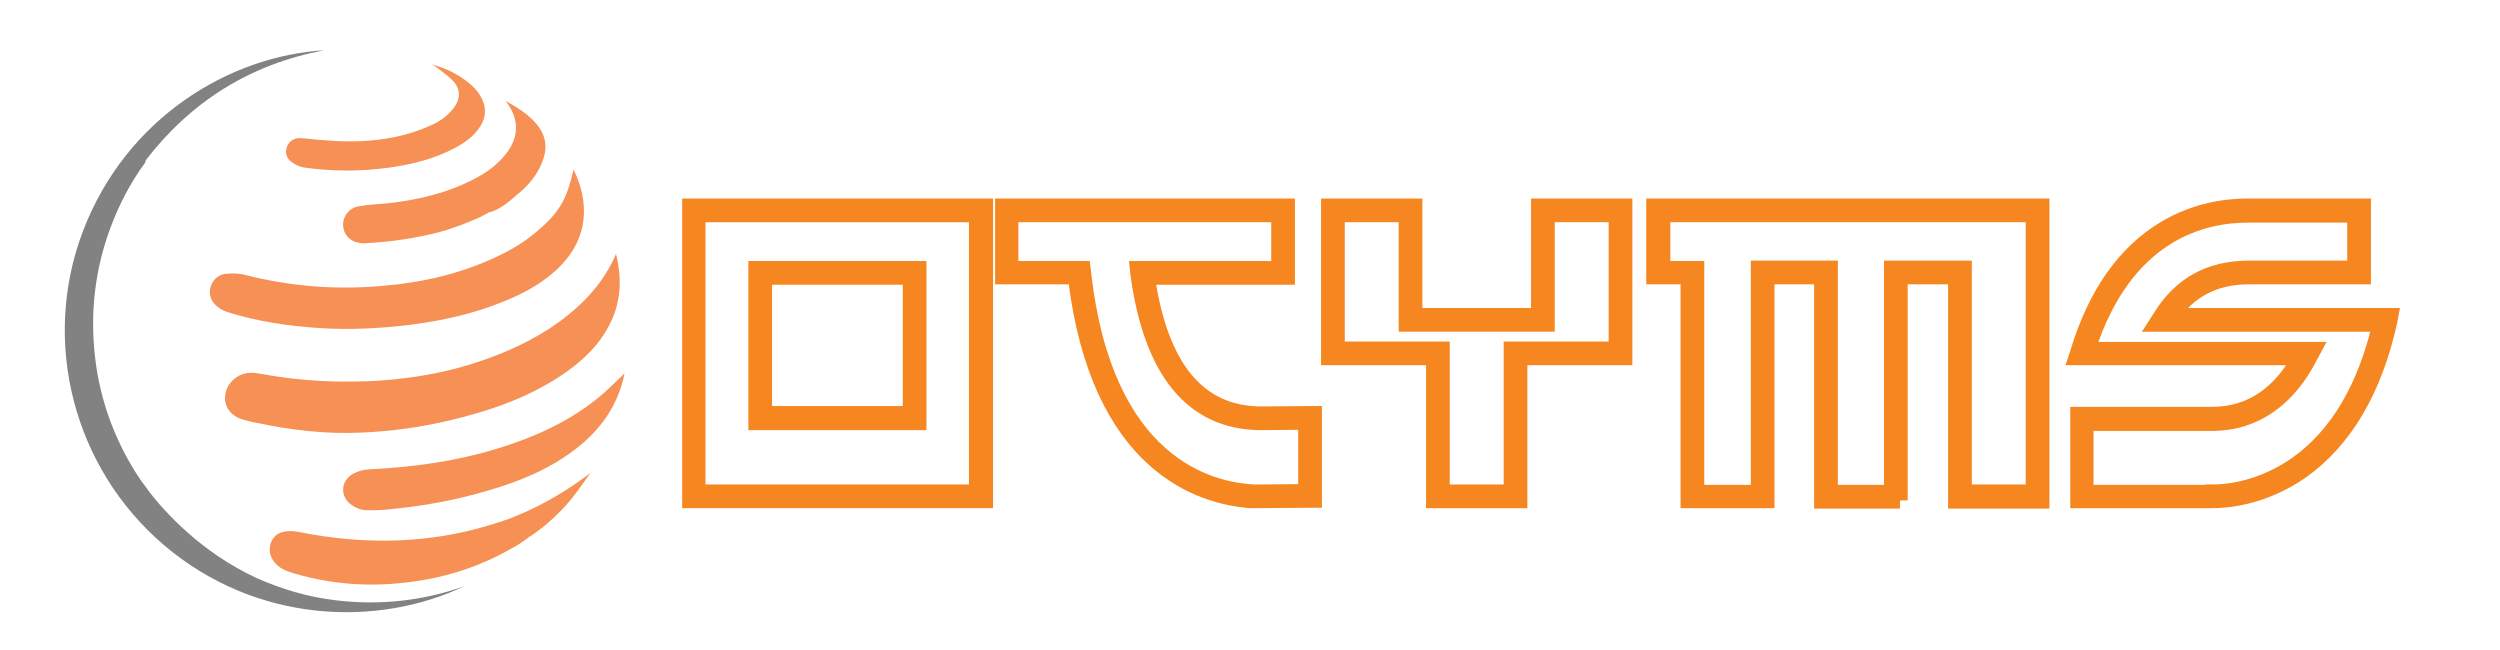 <?xml version="1.0" encoding="utf-8"?>
<!-- Generator: Adobe Illustrator 19.0.0, SVG Export Plug-In . SVG Version: 6.00 Build 0)  -->
<svg version="1.1" id="Layer_1" xmlns="http://www.w3.org/2000/svg" xmlns:xlink="http://www.w3.org/1999/xlink" x="0px" y="0px"
	 viewBox="0 0 612 159" style="enable-background:new 0 0 612 159;" xml:space="preserve">
<style type="text/css">
	.st0{fill:#F69054;}
	.st1{fill:#828282;}
	.st2{fill:none;stroke:#F6861F;stroke-width:4;stroke-miterlimit:10;}
</style>
<path id="XMLID_28_" class="st0" d="M122.1,62.6C113,67,103.4,69.2,93.4,70C82.1,71,71,70.1,60,67.3c-1.4-0.4-2.9-0.4-4.4-0.3
	c-1.8,0.1-3.2,1.1-3.9,2.8c-0.7,1.8-0.3,3.5,1,4.8c0.8,0.8,1.9,1.5,3,1.8c7.3,2.3,14.8,3.4,22.4,3.9c7.5,0.5,14.9,0.1,22.4-0.8
	c7.8-1,15.5-2.7,22.8-5.7c5.2-2.1,10-4.7,13.9-8.7c6.9-7,7.1-15.7,3.2-23.6c-1.7,7.5-3.5,10.5-8.9,15.1
	C128.7,59,125.5,61,122.1,62.6z"/>
<path id="XMLID_30_" class="st0" d="M147.5,96.5c-7.6,6.5-16.5,10.5-26,13.4c-10.2,3.1-20.7,4.5-31.3,5c-1.2,0.1-2.5,0.4-3.6,1
	c-3.3,1.7-3.5,5.8-0.4,7.8c1,0.7,2.3,1.2,3.5,1.2c2.4,0.1,4.9-0.1,7.3-0.4c7.6-0.8,15-2.2,22.4-4.4c7.7-2.2,15-5.2,21.4-10.1
	c6.3-4.8,10.5-10.8,12.1-18.6C151,93.2,149.3,94.9,147.5,96.5z"/>
<path id="XMLID_31_" class="st0" d="M116.3,43.7c-6.8,3.6-14.1,5.3-21.7,6.1c-2.3,0.2-4.5,0.3-6.8,0.7c-2.3,0.4-3.9,2.4-3.8,4.6
	c0,2.1,1.5,3.9,3.7,4.3c0.7,0.2,1.4,0.2,2.2,0.1c6-0.3,11.9-1.2,17.7-2.7c1.2-0.3,2.4-0.7,3.5-1.1c1.2-0.4,2.3-0.8,3.5-1.3
	c1.1-0.5,2.3-0.9,3.4-1.5c1.1-0.5,2.1-1.2,3.3-1.7c1-0.4,1.6-1.5,2.8-1.8c0.3-0.1,0.7-0.6,0.7-0.9c0.1-0.9,0.5-1.2,1.4-1
	c0.2,0,0.6-0.1,0.8-0.2c2.4-2,4.4-4.4,5.6-7.3c1.4-3.3,1.3-6.4-1-9.3c-2.1-2.7-4.9-4.3-7.8-6c0.1,0.2,0.3,0.4,0.4,0.6
	c2.9,4.1,2.8,8.2-0.2,12.2C121.8,40.3,119.2,42.2,116.3,43.7z"/>
<path id="XMLID_32_" class="st0" d="M106.3,30.3c-8.7,4.2-18,4.8-27.4,4c-1.8-0.1-3.6-0.4-5.4-0.5c-1.4,0-2.6,0.6-3.2,2
	c-0.6,1.5-0.2,2.9,1,3.8c0.9,0.7,2,1.2,3.1,1.4c7,1,14,1,21.1,0c5.5-0.8,10.8-2.1,15.7-4.7c2.5-1.3,4.8-2.9,6.4-5.4
	c1.5-2.4,1.5-4.9,0-7.4c-1.1-1.9-2.8-3.3-4.6-4.5c-2.3-1.5-4.7-2.6-7.4-3.2c0.4,0.2,0.9,0.4,1.3,0.7c1.4,1.1,3,2.2,4.2,3.5
	c1.7,2,1.6,4.3,0,6.4C109.7,28.2,108.1,29.4,106.3,30.3z"/>
<path id="XMLID_16_" class="st0" d="M129.7,44.5c0,0-5.4,6.1-9.3,7.3c-3.8,1.2,0-7,0-7L129.7,44.5z"/>
<path id="XMLID_18_" class="st0" d="M150.8,62.2c-2.3,5.3-5.6,9.5-9.6,13.1c-5.9,5.3-12.7,9-20,11.8c-7.2,2.8-14.7,4.6-22.3,5.5
	c-1.7,0.2-3.4,0.4-5.1,0.5c0,0,0,0,0,0c-2.2,0.2-5,0.3-7.2,0.3c-0.1,0-0.3,0-0.5,0c-6.7,0.1-13.3-0.4-20-1.5c-2-0.3-3.9-0.9-6-0.5
	c-2.7,0.6-4.8,2.9-5,5.6c-0.2,2.6,1.4,4.8,4.3,5.7c1.1,0.3,2.2,0.6,3.4,0.8c8.4,1.8,17,2.8,25.6,2.4c7.3-0.3,14.6-1.3,21.7-3
	c9.4-2.2,18.5-5.3,26.7-10.6c4.6-3,8.7-6.5,11.5-11.2C151.9,75.2,152.5,69,150.8,62.2z"/>
<path id="XMLID_17_" class="st0" d="M125.4,126.7C125.4,126.7,125.4,126.7,125.4,126.7c-0.5,0.2-1.1,0.4-1.6,0.6c0,0,0,0-0.1,0
	c-0.8,0.3-1.6,0.6-2.4,0.8c-0.5,0.2-0.9,0.3-1.3,0.4c-7.4,2.3-15,3.5-22.7,3.8c-8.2,0.3-16.3-0.5-24.3-2.1c-1.2-0.2-2.5-0.3-3.6,0
	c-1.6,0.3-2.7,1.4-3.2,3c-0.5,2,0.1,3.6,1.5,5c1.2,1.2,2.8,1.7,4.4,2.2c8.9,2.6,18,3.3,27.2,2.2c9.3-1,18.1-3.8,26.2-8.5
	c0,0,0,0,0,0c0.5-0.2,1.6-0.9,2.9-1.8c0.1-0.1,0.3-0.2,0.4-0.3c0,0,0,0,0,0c0.3-0.2,0.6-0.4,0.9-0.7c0,0,0.1,0,0.1,0
	c0.3-0.2,0.6-0.4,0.9-0.6c1.1-0.8,2-1.5,2-1.5s0,0,0,0c3.1-2.5,5.9-5.3,8.3-8.5c1.2-1.6,2.3-3.2,3.5-4.9
	C138.5,120.4,132.2,124,125.4,126.7z"/>
<path id="XMLID_19_" class="st1" d="M113.4,143.6c-10,3.5-20.3,4.6-30.8,3.4c-7-0.8-13.5-2.7-19.8-5.5
	c-13.6-6.3-22.5-16.2-26.5-21.4c0-0.1-0.1-0.1-0.1-0.2c-0.7-1-1.3-1.7-1.7-2.3c-0.4-0.6-0.8-1.2-1.2-1.8c-5.4-8.6-8.8-18-10-28.1
	c-1.3-11-0.1-21.7,3.8-32.1c2.1-5.6,4.8-10.8,8.3-15.6c0.2-0.2,0.2-0.5,0.3-0.8c11.1-14.4,25.6-23.5,43.7-26.9
	c-23.2,1.4-48.5,16.5-59.1,44.3c-10.3,27.1-2.3,58,19.9,76.9c22.5,19.1,52.2,20.2,73.7,9.9C113.6,143.6,113.5,143.6,113.4,143.6z"/>
<g id="XMLID_15_">
	<path id="XMLID_20_" class="st2" d="M241.1,122.4h-72.1V50.6h72.1V122.4z M170.7,120.6h68.5V52.4h-68.5V120.6z M224.8,103.3h-39.6
		V65.9h39.6V103.3z M187,101.4h36V67.7h-36V101.4z"/>
	<path id="XMLID_25_" class="st2" d="M306.1,122.4L306.1,122.4c-11.7-0.9-37.2-8.1-42.7-54.8h-17.8V50.6H315v17.1h-34.3
		c3.2,22.3,12.5,33.6,27.7,33.8l13.2-0.1v20.9L306.1,122.4z M265,65.9l0.1,0.8c5.2,47.2,31.1,53.4,41.9,53.9l0.6,0l12.2-0.1v-17.3
		l-11.4,0.1c-16.5-0.2-26.5-12.5-29.7-36.4l-0.1-1h34.6V52.4h-65.9v13.5H265z"/>
	<path id="XMLID_29_" class="st2" d="M371.9,122.4h-20.8v-35h-25.7V50.6h20.8v26.8h30.6V50.6h20.8v36.8h-25.7V122.4z M352.9,120.6
		h17.2v-35h25.7V52.4h-17.2v26.8h-34.2V52.4h-17.2v33.2h25.7V120.6z"/>
	<path id="XMLID_35_" class="st2" d="M465.1,122.5h-19V67.6h-13.7v54.8h-19V67.6H405V50.6h94.7v71.9h-20.8V67.6h-13.9V122.5z
		 M447.8,120.7h15.4V65.8h17.5v54.8h17.2V52.4h-91v13.5h8.3v54.8h15.4V65.8h17.3V120.7z"/>
	<path id="XMLID_38_" class="st2" d="M541.7,122.4h-32.9v-20.8h32.9c9.2-0.1,16.4-4.9,21.5-14.2l-54.8,0l0.4-1.2
		c4.3-14.2,11.5-24.4,21.3-30.2c7.6-4.5,15.1-5.4,20.1-5.4h28.2v17h-28.2c-8.1,0.1-14.3,3.3-18.8,9.8l53.7,0l-0.2,1.1
		c-3.7,16.9-11,29.2-21.5,36.7C554.1,121.7,545.1,122.4,541.7,122.4z M541.7,120.6c3.3,0,11.8-0.7,20.6-6.9
		c9.9-7,16.8-18.6,20.5-34.5l-54.8,0l0.9-1.4c4.9-8,11.9-11.9,21.3-12h26.4V52.5h-26.4c-10.8,0-30.1,4.3-39.3,33.2l55.3,0l-0.7,1.3
		c-5.4,10.7-13.6,16.4-23.8,16.5h-31.2v17.2H541.7z"/>
</g>
</svg>
